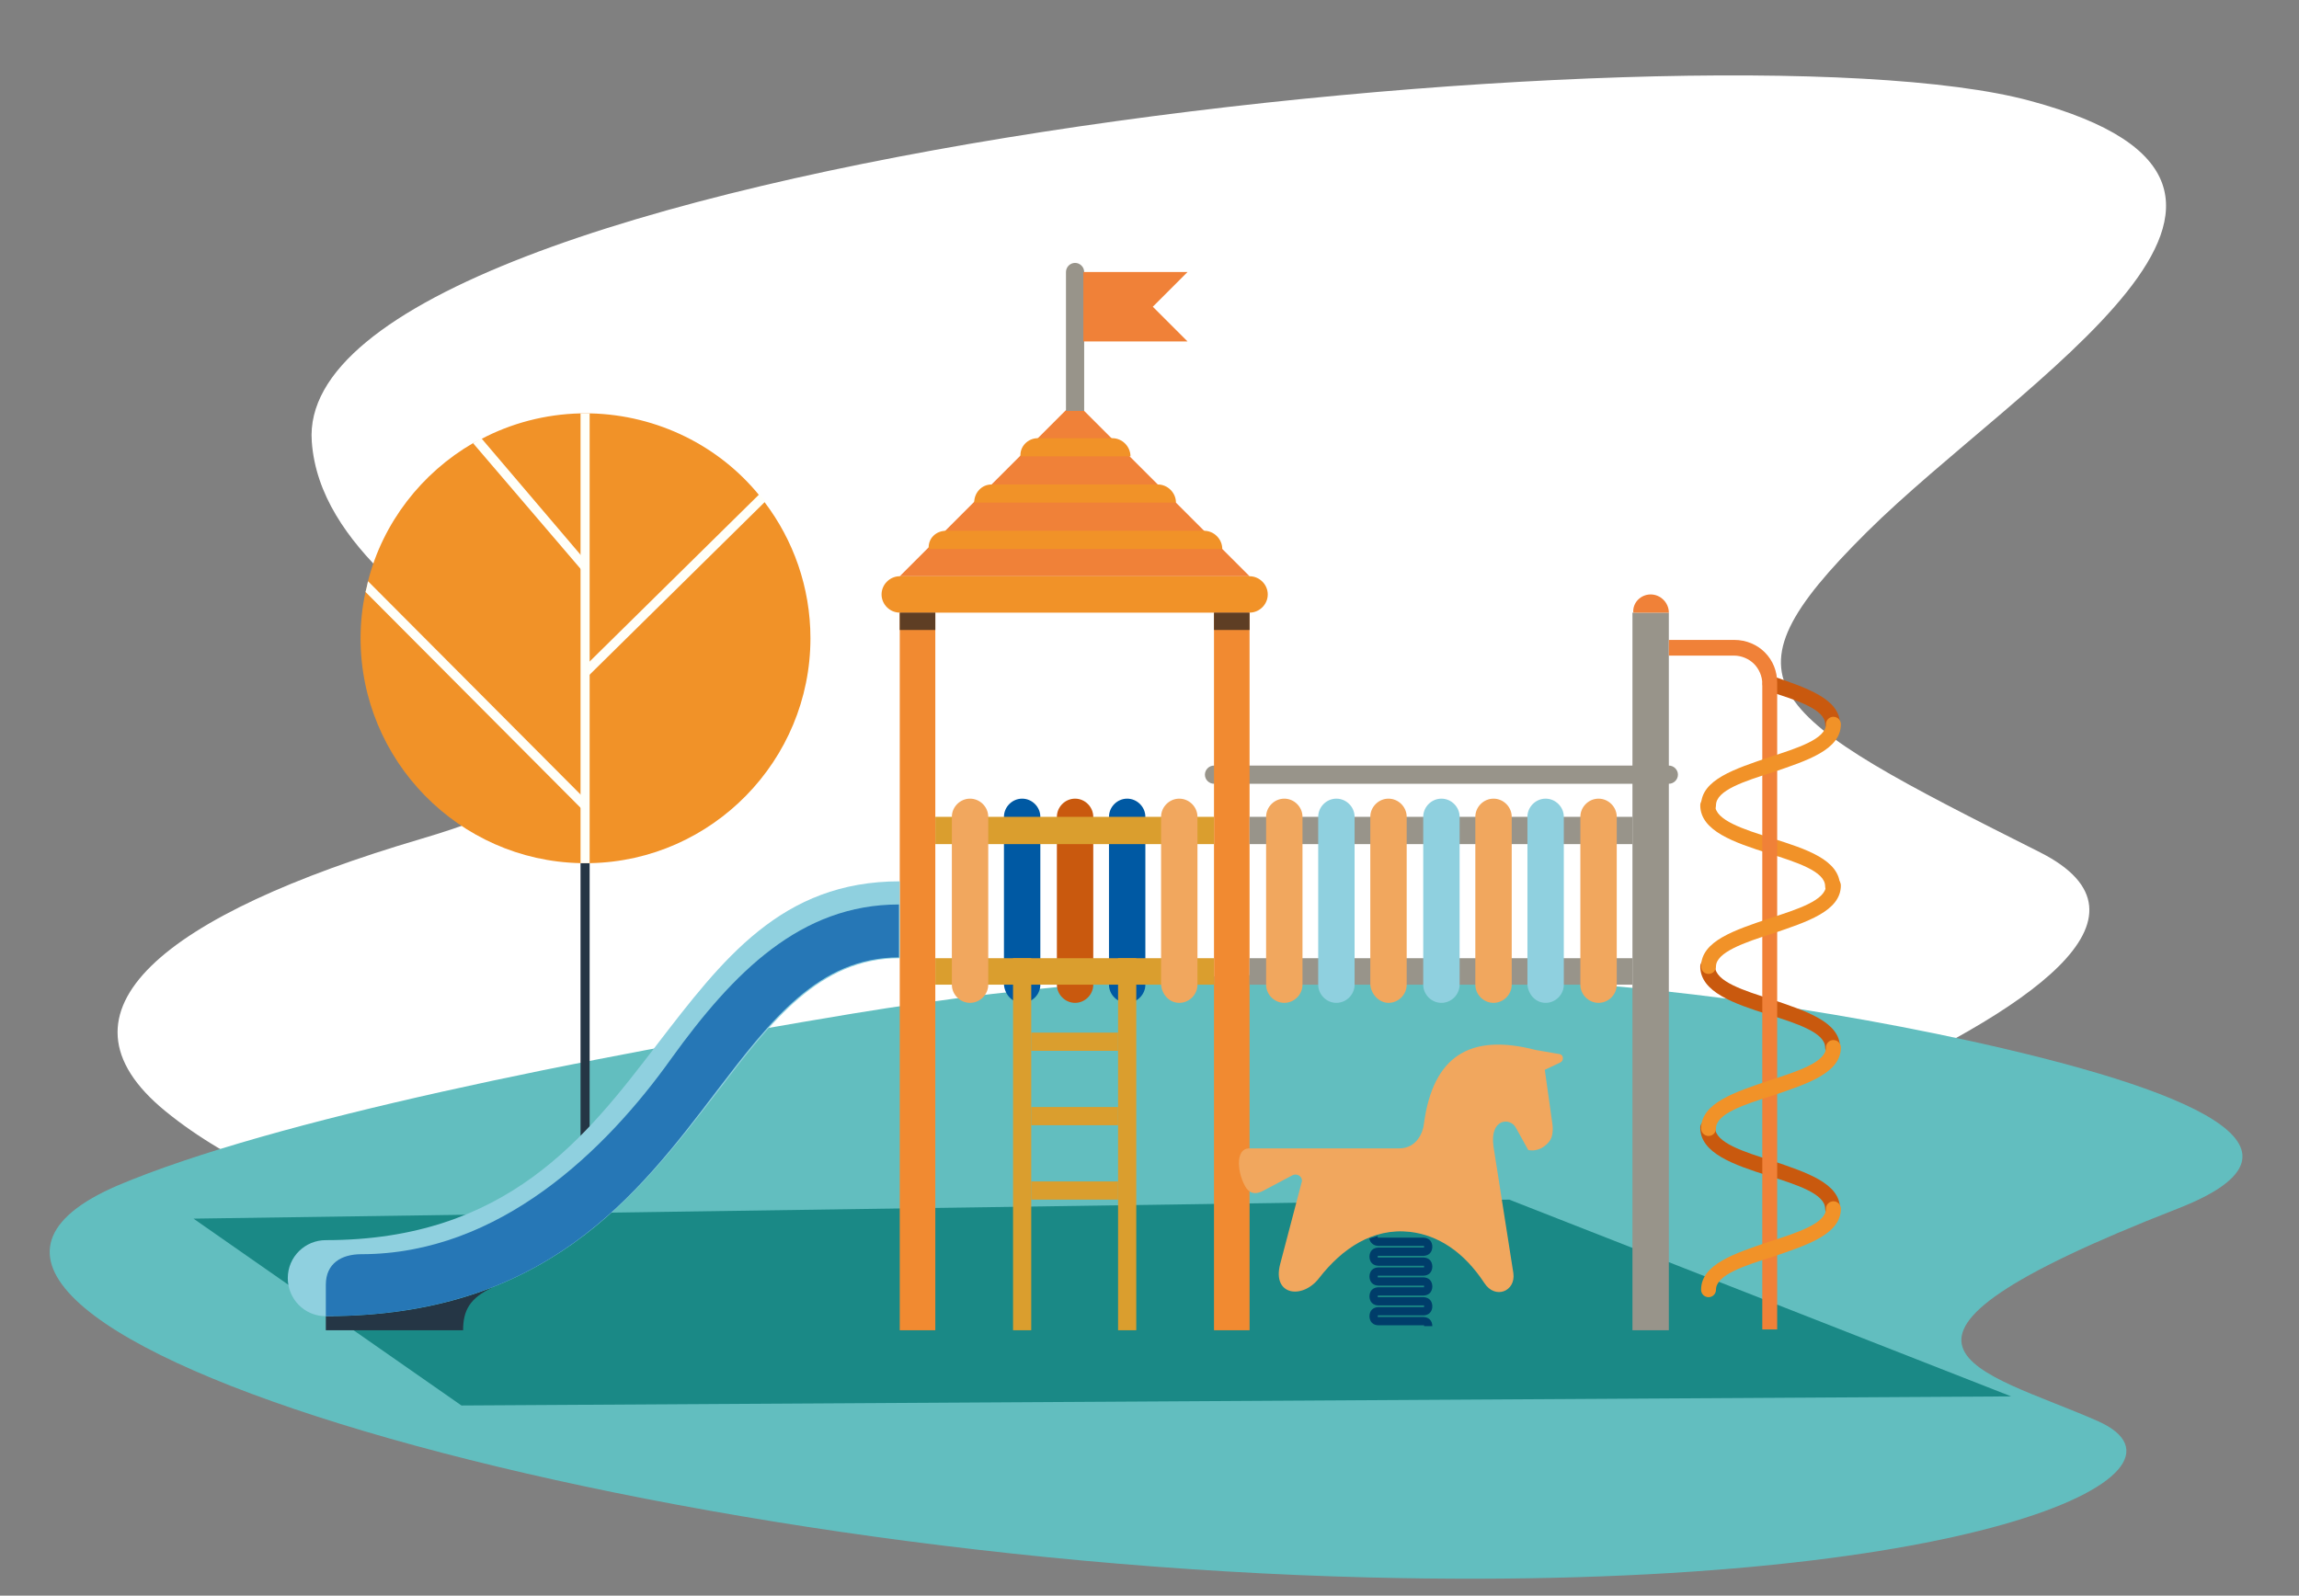 <?xml version="1.0" encoding="utf-8"?>
<!-- Generator: Adobe Illustrator 27.4.0, SVG Export Plug-In . SVG Version: 6.00 Build 0)  -->
<svg version="1.1" id="Layer_1" xmlns="http://www.w3.org/2000/svg" xmlns:xlink="http://www.w3.org/1999/xlink" x="0px" y="0px"
	 viewBox="0 0 278 193" style="enable-background:new 0 0 278 193;" xml:space="preserve">
<rect x="0" y="0" width="278" height="193" fill="#808080" stroke="none"/>
<style type="text/css">
	.st0{fill:#FFFFFF;}
	.st1{fill:#62BEBF;}
	.st2{fill:#1A8986;}
	.st3{fill:#253645;}
	.st4{fill:#F19228;}
	.st5{fill:#FFFFF9;}
	.st6{fill-rule:evenodd;clip-rule:evenodd;fill:#98948A;}
	.st7{fill-rule:evenodd;clip-rule:evenodd;fill:#F18A31;}
	.st8{fill-rule:evenodd;clip-rule:evenodd;fill:#F08138;}
	.st9{fill-rule:evenodd;clip-rule:evenodd;fill:#F19228;}
	.st10{fill-rule:evenodd;clip-rule:evenodd;fill:#0059A3;}
	.st11{fill-rule:evenodd;clip-rule:evenodd;fill:#C9590E;}
	.st12{fill-rule:evenodd;clip-rule:evenodd;fill:#8FD0DF;}
	.st13{fill-rule:evenodd;clip-rule:evenodd;fill:#F1A75E;}
	.st14{fill-rule:evenodd;clip-rule:evenodd;fill:#DA9E2E;}
	.st15{fill:#8FD0DF;}
	.st16{fill-rule:evenodd;clip-rule:evenodd;fill:#253645;}
	.st17{fill:#2677B6;}
	.st18{fill-rule:evenodd;clip-rule:evenodd;fill:#5E3E24;}
	.st19{fill:#C9590E;}
	.st20{fill:#F08138;}
	.st21{fill:#003D6A;}
</style>
<path class="st0" d="M90.4,154.7c45.5,3.6,91.2-4,132.2-22.3c22.7-10.1,39.5-21.5,24.1-29.3c-33.6-16.9-39.5-20.3-21-38.7
	s58.8-41.7,19.8-52.2c-39-10.6-210.3,6.9-207.8,41.2c1.8,25.7,58.2,34.8,13.1,48.1C20,110.6,5.2,122.3,20,134.4
	C35.5,147.1,63.5,152.6,90.4,154.7z"/>
<path class="st1" d="M103.1,122.6c44.8-7.4,91.1-6.3,135.1,3.3c25.9,5.7,44.1,12.9,25.1,20.3c-42.5,16.6-23.6,19.5-9.6,25.7
	c14.1,6.3-15.3,20.7-88.1,18.9c-92.8-2.3-188.5-31.4-151.4-47.4C33.1,135.4,70.6,128,103.1,122.6z"/>
<path class="st2" d="M243.2,168.9L55.8,170l-32.4-22.6l159.1-2.3L243.2,168.9z"/>
<path class="st3" d="M71.3,103.2h-1.1v44.1h1.1V103.2z"/>
<path class="st4" d="M98,77.2c0,14.8-11.9,26.9-26.6,27.2c-0.2,0-0.4,0-0.6,0c-0.2,0-0.4,0-0.6,0C55.5,104.1,43.6,92,43.6,77.2
	c0-1.9,0.2-3.8,0.6-5.6c0.1-0.4,0.2-0.8,0.3-1.3c1.8-7.1,6.5-13.1,12.7-16.7l1-0.5c3.6-1.9,7.7-3,12-3.1c0.2,0,0.4,0,0.6,0
	c0.2,0,0.4,0,0.6,0c8.2,0.2,15.6,4,20.4,9.9c0.2,0.3,0.5,0.6,0.7,0.9C95.9,65.3,98,71,98,77.2z"/>
<path class="st5" d="M71.3,50v54.4h-1.1V50c0.2,0,0.4,0,0.6,0C71,50,71.1,50,71.3,50z"/>
<path class="st5" d="M70.9,82l-0.5-1.1l21.4-21.1l0.8,0.8L70.9,82z"/>
<path class="st5" d="M57.2,53.6l13.6,15.9v-0.7l0.1-0.9l-0.7-0.8L58.2,53L57.2,53.6z"/>
<path class="st5" d="M70.9,96.8l-0.1,1.5l-0.6-0.6l-26-26.1c0.1-0.4,0.2-0.8,0.3-1.3L70.9,96.8z"/>
<path class="st6" d="M146.8,92.6h55c0.6,0,1.1,0.5,1.1,1.1s-0.5,1.1-1.1,1.1h-55c-0.6,0-1.1-0.5-1.1-1.1S146.2,92.6,146.8,92.6z"/>
<path class="st7" d="M108.8,160.9h4.3V74.1h-4.3V160.9z"/>
<path class="st8" d="M151.1,69.7h-42.3l20.1-20.1h2.1L151.1,69.7z"/>
<path class="st9" d="M153.3,71.9c0-1.2-1-2.2-2.2-2.2h-42.3c-1.2,0-2.2,1-2.2,2.2s1,2.2,2.2,2.2h42.3
	C152.3,74.1,153.3,73.1,153.3,71.9z"/>
<path class="st7" d="M146.8,160.9h4.3V74.1h-4.3V160.9z"/>
<path class="st6" d="M197.4,119.1v-3.2h-46.3v3.2H197.4z"/>
<path class="st10" d="M136.3,121.3c1.2,0,2.2-1,2.2-2.2c0-6.8,0-13.5,0-20.3c0-1.2-1-2.2-2.2-2.2s-2.2,1-2.2,2.2
	c0,6.8,0,13.5,0,20.3C134.1,120.3,135.1,121.3,136.3,121.3z"/>
<path class="st11" d="M130,121.3c1.2,0,2.2-1,2.2-2.2c0-6.8,0-13.5,0-20.3c0-1.2-1-2.2-2.2-2.2s-2.2,1-2.2,2.2c0,6.8,0,13.5,0,20.3
	C127.8,120.3,128.8,121.3,130,121.3z"/>
<path class="st10" d="M123.6,121.3c1.2,0,2.2-1,2.2-2.2c0-6.8,0-13.5,0-20.3c0-1.2-1-2.2-2.2-2.2c-1.2,0-2.2,1-2.2,2.2
	c0,6.8,0,13.5,0,20.3C121.5,120.3,122.4,121.3,123.6,121.3z"/>
<path class="st6" d="M197.4,102.1v-3.3h-46.3v3.3H197.4z"/>
<path class="st12" d="M186.9,121.3c1.2,0,2.2-1,2.2-2.2V98.8c0-1.2-1-2.2-2.2-2.2c-1.2,0-2.2,1-2.2,2.2v20.3
	C184.8,120.3,185.7,121.3,186.9,121.3z"/>
<path class="st13" d="M180.6,121.3c1.2,0,2.2-1,2.2-2.2c0-6.8,0-13.5,0-20.3c0-1.2-1-2.2-2.2-2.2c-1.2,0-2.2,1-2.2,2.2
	c0,6.8,0,13.5,0,20.3C178.4,120.3,179.4,121.3,180.6,121.3z"/>
<path class="st12" d="M174.3,121.3c1.2,0,2.2-1,2.2-2.2c0-6.8,0-13.5,0-20.3c0-1.2-1-2.2-2.2-2.2s-2.2,1-2.2,2.2
	c0,6.8,0,13.5,0,20.3C172.1,120.3,173.1,121.3,174.3,121.3z"/>
<path class="st13" d="M167.9,121.3c1.2,0,2.2-1,2.2-2.2c0-6.8,0-13.5,0-20.3c0-1.2-1-2.2-2.2-2.2c-1.2,0-2.2,1-2.2,2.2
	c0,6.8,0,13.5,0,20.3C165.8,120.3,166.8,121.3,167.9,121.3z"/>
<path class="st12" d="M161.6,121.3c1.2,0,2.2-1,2.2-2.2c0-6.8,0-13.5,0-20.3c0-1.2-1-2.2-2.2-2.2c-1.2,0-2.2,1-2.2,2.2
	c0,6.8,0,13.5,0,20.3C159.4,120.3,160.4,121.3,161.6,121.3z"/>
<path class="st13" d="M155.3,121.3c1.2,0,2.2-1,2.2-2.2c0-6.8,0-13.5,0-20.3c0-1.2-1-2.2-2.2-2.2s-2.2,1-2.2,2.2
	c0,6.8,0,13.5,0,20.3C153.1,120.3,154.1,121.3,155.3,121.3z"/>
<path class="st13" d="M193.3,121.3c1.2,0,2.2-1,2.2-2.2c0-6.8,0-13.5,0-20.3c0-1.2-1-2.2-2.2-2.2s-2.2,1-2.2,2.2
	c0,6.8,0,13.5,0,20.3C191.1,120.3,192.1,121.3,193.3,121.3z"/>
<path class="st6" d="M130,31.8c0.6,0,1.1,0.5,1.1,1.1v16.8h-2.2V32.9C128.9,32.3,129.4,31.8,130,31.8z"/>
<path class="st9" d="M114.4,64.2h31.2c1.2,0,2.2,1,2.2,2.2h-35.5C112.2,65.1,113.2,64.2,114.4,64.2z"/>
<path class="st9" d="M119.9,58.6H140c1.2,0,2.2,1,2.2,2.2h-24.4C117.8,59.6,118.7,58.6,119.9,58.6z"/>
<path class="st9" d="M125.5,53h9c1.2,0,2.2,1,2.2,2.2h-13.3C123.3,54,124.3,53,125.5,53z"/>
<path class="st8" d="M131,32.9h12.6l-4.2,4.2l4.2,4.2H131V32.9z"/>
<path class="st14" d="M146.8,119.1v-3.2h-33.7v3.2H146.8z"/>
<path class="st14" d="M146.8,102.1v-3.3h-33.7v3.3H146.8z"/>
<path class="st14" d="M122.5,160.9h2.2v-45h-2.2V160.9z"/>
<path class="st14" d="M135.2,160.9h2.2v-45h-2.2V160.9z"/>
<path class="st6" d="M197.4,160.9h4.4V74.1h-4.4V160.9z"/>
<path class="st8" d="M199.6,71.9c1.2,0,2.2,1,2.2,2.2h-4.3C197.4,72.9,198.4,71.9,199.6,71.9z"/>
<path class="st14" d="M135.2,124.9c-3.5,0-7,0-10.5,0c0,0.7,0,1.4,0,2.2c3.5,0,7,0,10.5,0C135.2,126.3,135.2,125.6,135.2,124.9z"/>
<path class="st14" d="M135.2,133.9c-3.5,0-7,0-10.5,0c0,0.7,0,1.4,0,2.2c3.5,0,7,0,10.5,0C135.2,135.3,135.2,134.6,135.2,133.9z"/>
<path class="st14" d="M135.2,142.9c-3.5,0-7,0-10.5,0c0,0.7,0,1.4,0,2.2c3.5,0,7,0,10.5,0C135.2,144.3,135.2,143.6,135.2,142.9z"/>
<path class="st15" d="M39.4,159.2c-2.6,0-4.6-2.1-4.6-4.6c0-2.6,2.1-4.6,4.6-4.6c21.9,0,31.5-12.5,40-23.6
	c8-10.4,15.1-19.8,29.4-19.8v9.3c-9.7,0-15.5,7.6-22,16.1C77,144.7,65.9,159.2,39.4,159.2z"/>
<path class="st16" d="M39.4,160.9H56c0-2.4,0.8-3.9,3.6-5.2c-5.6,2.2-12.2,3.5-20.2,3.5V160.9z"/>
<path class="st17" d="M39.4,159.2v-3.8c0-2.6,1.9-3.7,4.3-3.7c16.7,0,29.6-12.6,37.5-23.7c7.5-10.4,15.6-18.6,27.5-18.6v6.4
	c-9.7,0-15.5,7.6-22,16.1C77,144.7,65.9,159.2,39.4,159.2z"/>
<path class="st13" d="M142.6,121.3c1.2,0,2.2-1,2.2-2.2c0-6.8,0-13.5,0-20.3c0-1.2-1-2.2-2.2-2.2c-1.2,0-2.2,1-2.2,2.2
	c0,6.8,0,13.5,0,20.3C140.5,120.3,141.4,121.3,142.6,121.3z"/>
<path class="st13" d="M117.3,121.3c1.2,0,2.2-1,2.2-2.2c0-6.8,0-13.5,0-20.3c0-1.2-1-2.2-2.2-2.2c-1.2,0-2.2,1-2.2,2.2
	c0,6.8,0,13.5,0,20.3C115.1,120.3,116.1,121.3,117.3,121.3z"/>
<path class="st18" d="M108.8,74.1h4.3v2.1h-4.3V74.1z"/>
<path class="st18" d="M146.8,74.1h4.3v2.1h-4.3V74.1z"/>
<path class="st19" d="M222.5,146.2c0,0.5-0.4,0.9-0.9,0.9s-0.9-0.4-0.9-0.9c0-1.8-3.4-2.9-6.9-4c-4.1-1.3-8.2-2.7-8.2-5.8
	c0-0.5,0.4-0.9,0.9-0.9s0.9,0.4,0.9,0.9c0,1.8,3.4,2.9,6.9,4C218.4,141.8,222.5,143.1,222.5,146.2z"/>
<path class="st19" d="M222.5,126.7c0,0.5-0.4,0.9-0.9,0.9s-0.9-0.4-0.9-0.9c0-1.8-3.4-2.9-6.9-4c-4.1-1.3-8.2-2.7-8.2-5.8
	c0-0.5,0.4-0.9,0.9-0.9s0.9,0.4,0.9,0.9c0,1.8,3.4,2.9,6.9,4C218.4,122.3,222.5,123.6,222.5,126.7z"/>
<path class="st4" d="M222.5,107.2c0,0.5-0.4,0.9-0.9,0.9s-0.9-0.4-0.9-0.9c0-1.8-3.4-2.9-6.9-4c-4.1-1.3-8.2-2.7-8.2-5.8
	c0-0.5,0.4-0.9,0.9-0.9s0.9,0.4,0.9,0.9c0,1.8,3.4,2.9,6.9,4C218.4,102.7,222.5,104,222.5,107.2z"/>
<path class="st19" d="M222.5,87.6c0,0.5-0.4,0.9-0.9,0.9s-0.9-0.4-0.9-0.9c0-1.8-3.4-2.9-6.9-4c-0.5-0.2-0.8-0.7-0.6-1.2
	s0.7-0.8,1.2-0.6C218.4,83.2,222.5,84.5,222.5,87.6z"/>
<path class="st20" d="M213.1,160.9V82.7c0-0.9-0.4-1.8-1-2.4c-0.6-0.6-1.5-1-2.4-1h-7.9v-1.9h7.9c1.5,0,2.8,0.6,3.7,1.5
	c1,1,1.5,2.3,1.5,3.7v78.2h-1.8V160.9L213.1,160.9z"/>
<path class="st4" d="M207.5,116.9c0,0.5-0.4,0.9-0.9,0.9s-0.9-0.4-0.9-0.9c0-3.1,4.1-4.4,8.2-5.8c3.4-1.1,6.9-2.2,6.9-4
	c0-0.5,0.4-0.9,0.9-0.9s0.9,0.4,0.9,0.9c0,3.1-4.1,4.4-8.2,5.8C210.9,114,207.5,115.2,207.5,116.9z"/>
<path class="st4" d="M207.5,97.4c0,0.5-0.4,0.9-0.9,0.9s-0.9-0.4-0.9-0.9c0-3.1,4.1-4.4,8.2-5.8c3.4-1.1,6.9-2.2,6.9-4
	c0-0.5,0.4-0.9,0.9-0.9s0.9,0.4,0.9,0.9c0,3.1-4.1,4.4-8.2,5.8C210.9,94.5,207.5,95.6,207.5,97.4z"/>
<path class="st4" d="M207.5,156c0,0.5-0.4,0.9-0.9,0.9s-0.9-0.4-0.9-0.9c0-3.1,4.1-4.4,8.2-5.8c3.4-1.1,6.9-2.2,6.9-4
	c0-0.5,0.4-0.9,0.9-0.9s0.9,0.4,0.9,0.9c0,3.1-4.1,4.4-8.2,5.8C210.9,153.1,207.5,154.2,207.5,156z"/>
<path class="st4" d="M207.5,136.5c0,0.5-0.4,0.9-0.9,0.9s-0.9-0.4-0.9-0.9c0-3.1,4.1-4.4,8.2-5.8c3.4-1.1,6.9-2.2,6.9-4
	c0-0.5,0.4-0.9,0.9-0.9s0.9,0.4,0.9,0.9c0,3.1-4.1,4.4-8.2,5.8C210.9,133.6,207.5,134.7,207.5,136.5z"/>
<path class="st13" d="M151.1,138.9h18.1c2.1,0,2.9-1.9,3-3.1c1.1-7.9,5.4-10.9,13.5-8.8l2.9,0.5c0.5,0.1,0.5,0.8,0.1,1l-1.9,0.9
	l0.9,6.4c0.1,0.6,0.1,1.2-0.1,1.8c-0.2,0.6-1.3,1.8-2.8,1.5l-1.5-2.7c-0.7-1.3-3.2-1.1-2.7,2.3L183,154c0.3,2.2-2.2,3.2-3.5,1.2
	c-2.5-3.8-5.6-5.8-9-6.2c-4.5-0.5-8.2,2-11,5.6c-2,2.6-5.7,2.1-4.7-1.7l2.6-9.9c0.2-0.6-0.5-1.2-1.2-0.8l-3.4,1.8
	c-0.9,0.5-1.6,0.4-2.1-0.3C149.7,142.2,149.2,138.9,151.1,138.9z"/>
<path class="st21" d="M172.1,151.9h-5.4h-0.1v0.1v0.1h0.1h5.4c0.3,0,0.6,0.1,0.8,0.3c0.2,0.2,0.3,0.5,0.3,0.8s-0.1,0.6-0.3,0.8
	c-0.2,0.2-0.5,0.3-0.8,0.3h-5.4h-0.1v0.1v0.1h0.1h5.4c0.3,0,0.6,0.1,0.8,0.3c0.2,0.2,0.3,0.5,0.3,0.8c0,0.3-0.1,0.6-0.3,0.8
	c-0.2,0.2-0.5,0.3-0.8,0.3h-5.4h-0.1v0.1v0.1h0.1h5.4c0.3,0,0.6,0.1,0.8,0.3c0.2,0.2,0.3,0.5,0.3,0.8s-0.1,0.6-0.3,0.8
	c-0.2,0.2-0.5,0.3-0.8,0.3h-5.4h-0.1v0.1v0.1h0.1h5.4c0.3,0,0.6,0.1,0.8,0.3c0.2,0.2,0.3,0.5,0.3,0.8h-1v-0.1h-0.1h-5.4
	c-0.3,0-0.6-0.1-0.8-0.3c-0.2-0.2-0.3-0.5-0.3-0.8s0.1-0.6,0.3-0.8c0.2-0.2,0.5-0.3,0.8-0.3h5.4h0.1V158v-0.1h-0.1h-5.4
	c-0.3,0-0.6-0.1-0.8-0.3c-0.2-0.2-0.3-0.5-0.3-0.8s0.1-0.6,0.3-0.8c0.2-0.2,0.5-0.3,0.8-0.3h5.4h0.1v-0.1v-0.1h-0.1h-5.4
	c-0.3,0-0.6-0.1-0.8-0.3c-0.2-0.2-0.3-0.5-0.3-0.8c0-0.3,0.1-0.6,0.3-0.8c0.2-0.2,0.5-0.3,0.8-0.3h5.4h0.1v-0.1v-0.1h-0.1h-5.4
	c-0.3,0-0.6-0.1-0.8-0.3c-0.2-0.2-0.3-0.5-0.3-0.8s0.1-0.6,0.3-0.8c0.2-0.2,0.5-0.3,0.8-0.3h5.4h0.1v-0.1v-0.1h-0.1h-5.4
	c-0.3,0-0.6-0.1-0.8-0.3c-0.1-0.1-0.3-0.3-0.3-0.6c0.3-0.1,0.7-0.2,1-0.3v0.1v0.1h0.1h5.4c0.3,0,0.6,0.1,0.8,0.3
	c0.2,0.2,0.3,0.5,0.3,0.8s-0.1,0.6-0.3,0.8C172.7,151.8,172.4,151.9,172.1,151.9z"/>
</svg>
